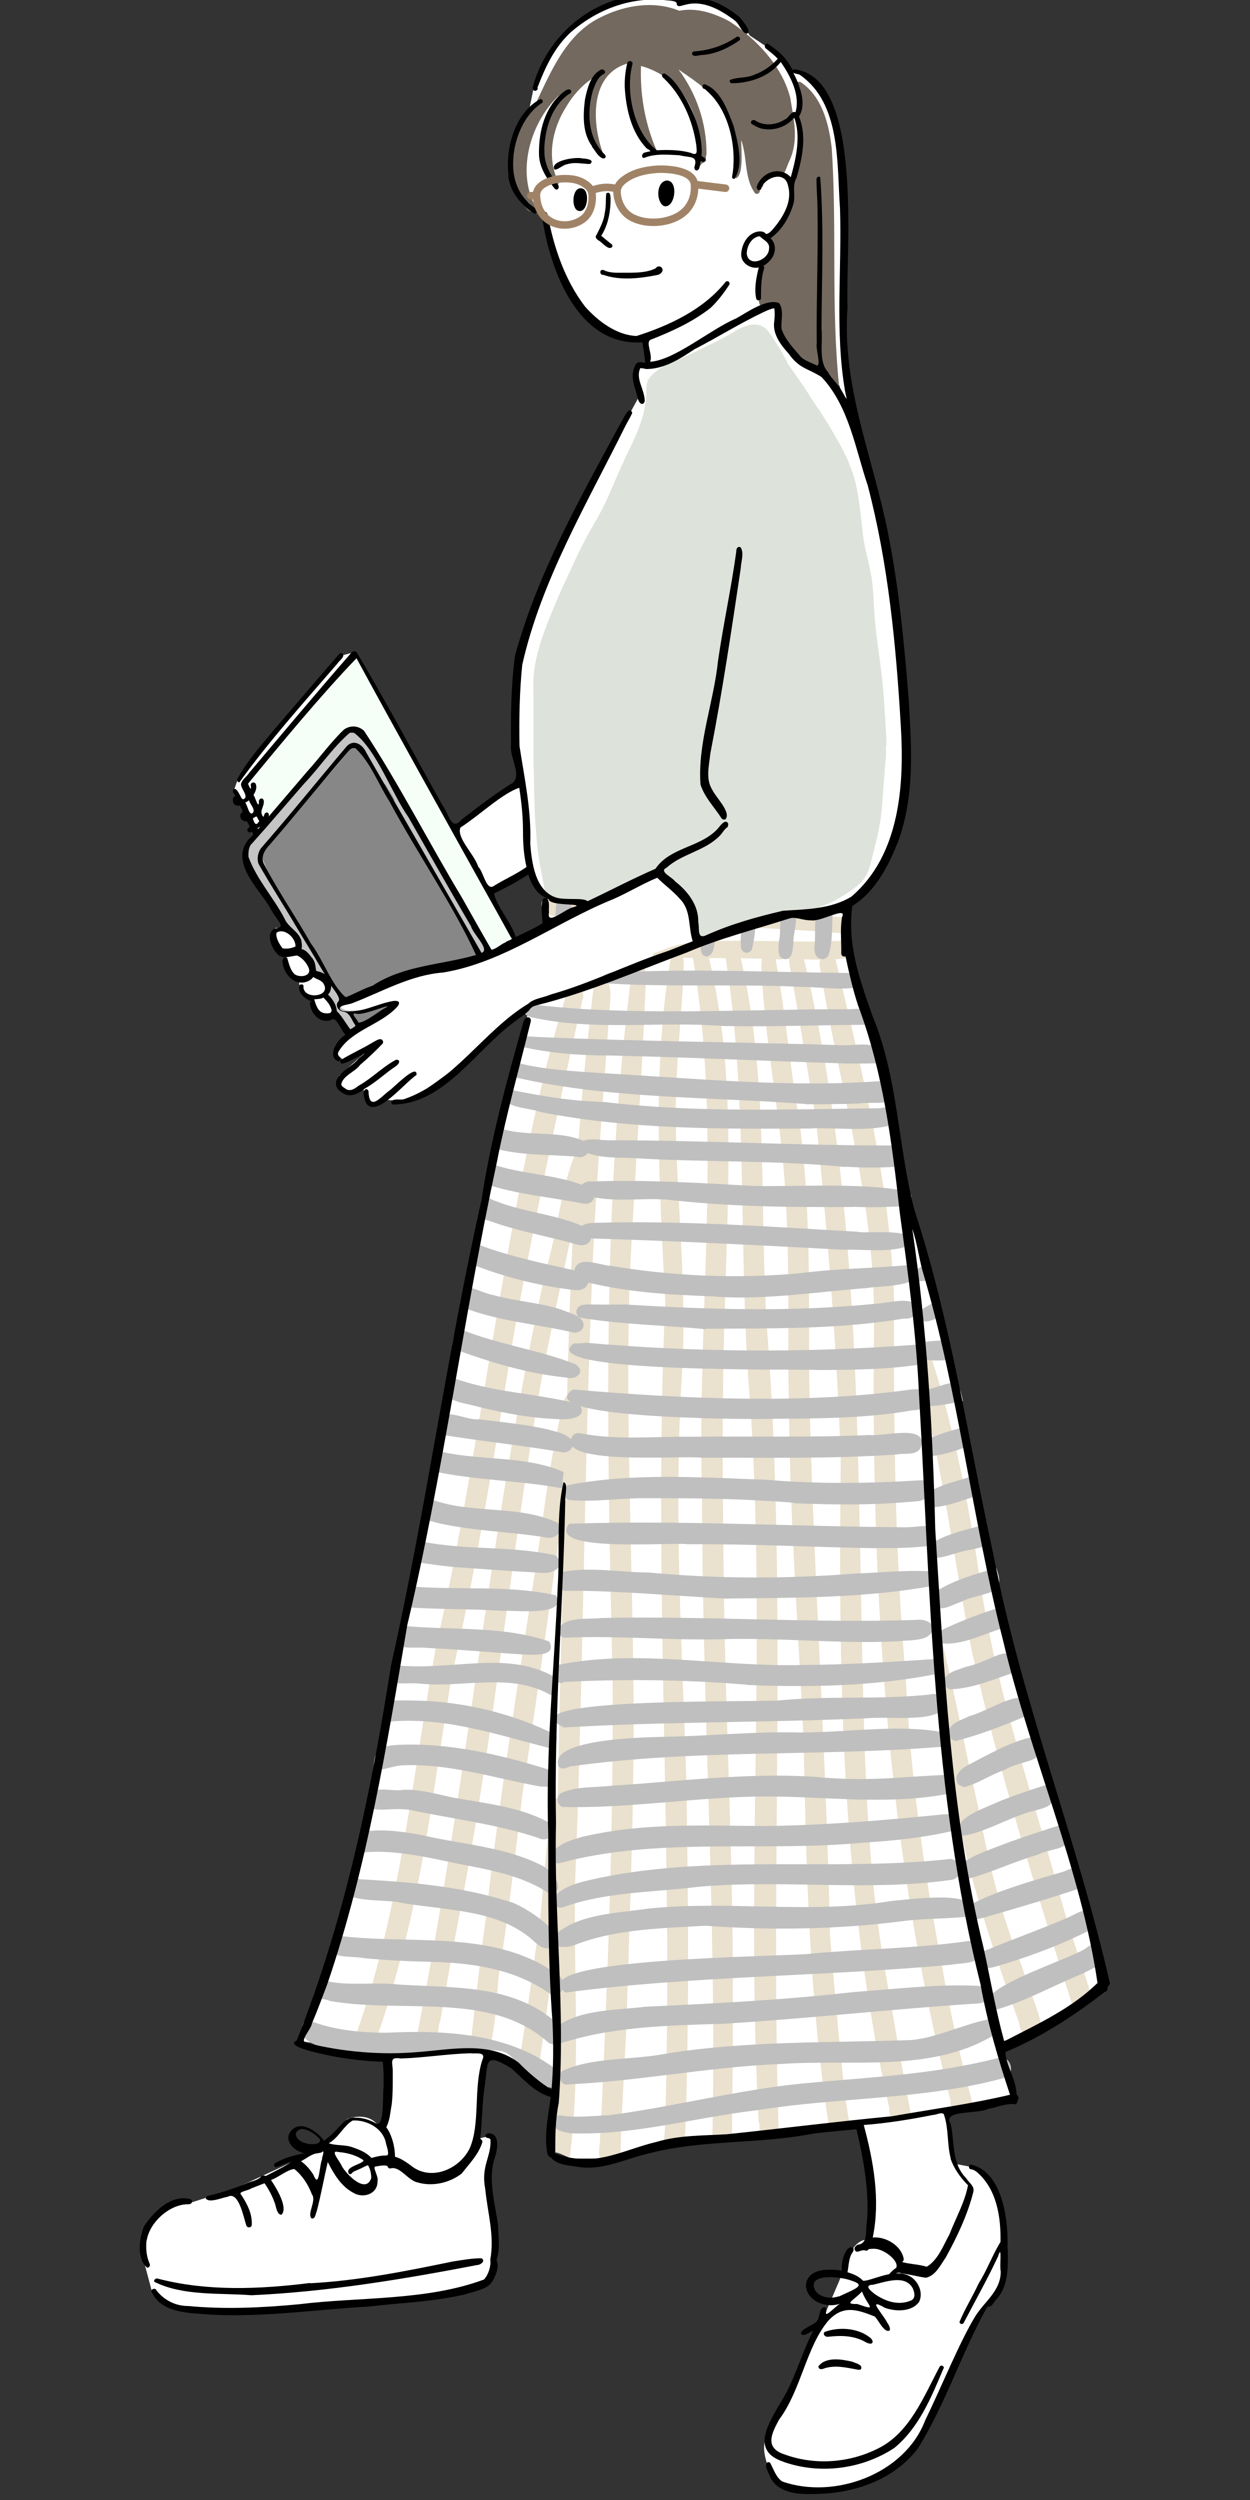<?xml version="1.0" encoding="UTF-8"?><svg xmlns="http://www.w3.org/2000/svg" viewBox="0 0 50 100"><rect x="0" y="0" width="50" height="100" fill="#333333" stroke="none"/><g style="isolation:isolate;"><g id="a"><g><path d="M44.19,79.26l-.57-2.51-.95-3.12-1.05-3.48-.9-3.1-.81-3.31-.84-3.77-.76-4.32-.98-4.03-1.07-3.93-.41-2.39-.79-3.75-1.14-3.75,.03-1.6s.36-.36,.6-.52c.24-.16,.74-1.09,1.14-1.77,.4-.69,.65-3.46,.65-3.46l-.31-3.96-.47-4.29-1.1-4.36s-.53-2.1-.62-2.84c-.09-.74-.05-2.76-.05-2.76v-4.08l-.28-2.2-.05-.64c-.05-.64-.48-1.58-.69-1.86-.21-.28-.43-.36-.69-.52-.26-.16-.48-.07-.48-.07-.28-.6-.83-.93-.83-.93l-.78-.52s-.19-.33-.55-.67c-.36-.34-1.03-.6-1.31-.67-.28-.07-.88,0-.88,0l-.64-.16-.79,.03s-.29-.14-2.03,.55c-1.74,.69-2.43,2.96-2.43,2.96l-.19,.91s-.72,.9-.78,2.12c-.05,1.22,.74,1.79,.74,1.79l.65,.29s.12,1.27,.64,2.46c.52,1.2,1.58,2.1,1.58,2.1l1.34,.41,.43,.03,.1,.86-.1,.12-.28-.03-.09,.21,.12,1.21-1.65,3s-1.4,2.91-2.12,4.5c-.72,1.58-1.14,3.32-1.14,4.13s.17,3.72,.17,3.72l-2.69,1.84-3.93-7.04-.64,.17-1.05,1.22-1.79,2.1-1.17,1.6-.16,.45,.88,1.67-.45,.6,.02,.48,.95,1.57,.62,1.21-.34-.05-.14,.26,.17,.48,.31,.29,.16,.69,.45,.33c-.12,.43,.43,.78,.43,.78,0,0,.18,.6,.59,.69,.41,.09,.4-.16,.4-.16l.47,.76s.34-.06-.09,.22c-.42,.29-.31,.72-.31,.72l.24,.21,1.31-.64-1.46,1.29s-.05,.28,.09,.45c.14,.17,.5,.14,.5,.14l.34-.26,.14,.59,.24,.29,.52-.26s.22,.05,.57,.03,.86-.28,.86-.28l1.86-1.34,2.53-2.29-.31,1.38-1,4.19-1.27,5.86-.88,5.56-1.02,5.05-1.15,5.77s-.9,5.17-.96,5.6c-.07,.43-2,6.48-2,6.48l-.57,1.65,3.46,.6-.12,2.57-.26,.21c-.45-.59-1.24-.26-1.24-.26l-1.17,1.24-3.29,1.53-1.84,.59s-.31-.1-1.15,.36c-.84,.47-.76,1.69-.76,1.69l.4,1.5,.79,.62,2.12,.21,6.39-.43,3.03-.4,.93-.34s.21-.17,.33-.45,.12-1.29-.05-2.41c-.17-1.12-.05-1.96-.05-1.96l.16-.88-.28-.16-.36,.09,.33-3.48c.02-.08,1.21,.26,1.57,.72,.36,.47,1.24,.79,1.24,.79l-.14,2.41,.76,.34h1.5l2.79-.79,5.55-.5,1.72-.16s.45,2.36,.48,3.17c.03,.81-.21,1.52-.21,1.52-.47,.03-.74,.6-.81,.9-.07,.29-1.77,4.13-1.77,4.13l-1.52,3.1c-.12,.69,.46,1.72,.79,1.88s1.74,.15,2.41-.07c.67-.22,1.64-.59,2.31-1.1,.67-.52,1.53-2.46,1.53-2.46l1.67-3.62,.31-.21,.55-.96-.14-2.7s-.16-.65-.47-1.15c-.31-.5-.67-.64-.67-.64l-.64-.12-.34-2.2,2.72-.6-.48-1.79s1.79-.98,2.62-1.55c.83-.57,1.41-1.14,1.41-1.14ZM20.66,37.62l-1.1-1.97,1.55-.83,.69,.97,.1,1.24-1.24,.59Z" style="fill:#fff;"/><path d="M39.05,88.56c.61-.77,.79,.57,.72,1.98-.04,.85-.44,2.5-1.23,2.92s-.9,6.51-6.83,6c-1.89-.16-.63-2.26,.62-4.26,.9-1.44,1.56-3.78,2.03-4.2,.43-.39,.76-.13,2.18,.48,.69,.3,1.53-1.7,2.5-2.93Z" style="fill:#fff;"/><path d="M18.96,86.62c.61-.76,.33,.06,.25,1.46-.04,.84,.52,2.49-.27,2.91s-10.08,1.3-11.75,.47-1.48-2.71,1.02-3.04,5.48-2.48,6.04-2.8c1.41-.8,.62,1.33,2.05,1.94,.69,.3,1.69,.29,2.66-.93Z" style="fill:#fff;"/><g><path d="M31.26,38.38c-1.69-.1-3.41,0-5.09-.13-.24-.11,.24-.19,.34-.25,.99-.43,2.08-.36,3.14-.37,1.45,0,2.9,.09,4.35-.02,.03,.22,.09,.45,.14,.65-.83,.22-1.95,.08-2.88,.1Z" style="fill:#eae1ce;"/><path d="M33.48,37.31c-1.15-.09-2.3-.15-3.44-.21-.12-.02-.25-.06-.31-.17,1.37-.6,2.86-.25,4.31-.24-.03,.55,.08,.73-.56,.62Z" style="fill:#eae1ce;"/><path d="M22.14,36.64c-.4-.07-.74-.61-.2-.75,.48,.08,.97,.25,1.48,.22,.36-.03,.57,.02,.13,.2-.63,.25-.9,.55-1.41,.33Z" style="fill:#eae1ce;"/><path d="M38.03,84.07c-2.59-10.14-3.19-20.68-3.07-31.11,.06-4.89-1.41-9.55-2.17-14.32-.09-.49,.55-.75,.66-.14,1.05,4.43,2.16,8.87,2.31,13.45-.01,5.1,.02,10.04,.47,15.15,.18,3.86,.72,7.7,1.44,11.49,.33,1.9,.76,3.79,1.26,5.66-.37-.03-.9,.39-.91-.17Z" style="fill:#eae1ce;"/><path d="M42.92,80.28c-1.5-4.73-2.94-9.37-4.05-14.25-.73-3.78-1.14-7.04-2.08-10.91h0c0-.05,0-.11,0-.17,0-.06,0-.13,0-.2h0v-.02h0v-.06h0v-.03h0v-.03h0v-.05h0c0-.08,0-.16,0-.23,0-.51-.07-1.02-.06-1.53,1.32,3.52,2.01,7.24,2.55,10.93,.67,4.19,2.07,8.2,3.17,12.28,.35,1.3,.84,2.6,1.22,3.87-.24,.07-.71,.8-.74,.39Z" style="fill:#eae1ce;"/><path d="M40.76,80.9c-1.38-3.83-2.67-7.78-2.96-11.85-.04-1.44-.3-2.91-.36-4.35,.67,2.53,1.12,5.11,1.7,7.65,.4,2.13,.9,4.25,1.72,6.26,.26,.83,.66,1.74,.83,2.52-.5,.27-.82,.47-.93-.23Z" style="fill:#eae1ce;"/><path d="M35.57,84.32c-1.93-8.55-2.04-17.31-1.94-26.02-.16-4.47-.54-9.1-1-13.6-.35-1.97-.65-3.94-1.01-5.9-.03-.2-.12-.42,.02-.59,.34-.29,.55,.16,.59,.46,2.42,10.4,2,21.06,2.37,31.61,.11,2.88,.31,5.78,.82,8.63,.34,1.92,.66,3.85,1.04,5.77-.48,.05-.9,.33-.89-.35Z" style="fill:#eae1ce;"/><path d="M33.16,85.06c-.8-5.08-.91-10.37-1.02-15.53-.21-4.33-.54-8.85-.58-13.08-.07-2.83,.04-5.63-.13-8.45-.14-3.09-.83-6.14-.97-9.23-.02-.31,.02-1.05,.49-.77,.45,2.21,.62,4.55,1,6.68,.55,3.86,.36,7.77,.44,11.65,.16,6.63,.68,14.28,.81,21.11,.16,1.92,.33,3.83,.53,5.75,.06,.62,.15,1.23,.27,1.84-.26-.02-.69,.11-.84,.03Z" style="fill:#eae1ce;"/><path d="M30.35,84.91c-.53-9.54,.3-19.09-.33-28.61-.52-5.97-.06-12.04-.99-17.96,.07-.38,.54-.32,.62,.07,1.13,4.97,.7,9.98,1.04,14.84,.81,10.66,.11,21.62,.46,32.07-.24,.02-.49,.02-.72,.1-.08-.11-.03-.36-.06-.52Z" style="fill:#eae1ce;"/><path d="M28.5,85.25c.17-8.46-.42-17.07-.42-25.68-.2-7.21,.84-14.28-.38-21.35-.07-.29,.38-.47,.53-.19,.07,.1,.1,.22,.14,.33,1.1,4.63,.73,9.42,.62,14.13-.13,3.77-.08,7.75-.03,11.35,.08,5.48,.39,10.99,.35,16.48,.02,1.75-.03,3.49-.03,5.24-.33-.05-.91,.2-.77-.31Z" style="fill:#eae1ce;"/><path d="M26.59,85.31c.38-11.05-.49-22.08,.02-33.25-.22-4.38-.51-8.76,.12-13.13,.08-.27,0-.76,.36-.8,.22,.01,.28,.26,.26,.44-.06,2.01-.34,4.11-.32,6.06,.02,3.41,.48,6.98,.24,10.45-.32,5.41,0,10.57,.18,15.97,.08,4.84,.13,9.7-.05,14.52-.25,.05-.6-.03-.78,.17-.12,.16-.02-.36-.04-.45Z" style="fill:#eae1ce;"/><path d="M24.02,85.38c.28-6.11,.53-12.23,.48-18.36-.21-9.29-.45-18.83,.77-28.12,.1-.36,.61-.34,.57,.13-.15,4.01-.45,8.02-.65,12.03-.17,5.32,.08,10.47,.14,15.82,.07,4.66-.13,9.33-.27,13.99-.07,1.81-.21,3.61-.24,5.42-.2,.02-.37,.07-.49,.07-.6,.21-.27-.59-.33-.98Z" style="fill:#eae1ce;"/><path d="M22.78,86.29c-.22-.07-.45-.22-.68-.19,.06-1.06,.09-2.12,.11-3.18-.04-5.85,.11-11.69,.24-17.53,.25-7.9,.2-15.81,1.04-23.68,.11-.79,.16-1.59,.28-2.38,.04-.11,.14-.19,.25-.2,.36,0,.4,.43,.4,.7-.25,3.62-.57,7.25-.72,10.88-.33,7.79-.36,15.59-.65,23.38-.2,3.99,.24,8.44-.26,12.19Z" style="fill:#eae1ce;"/><path d="M16.54,82.09c2.15-10.37,2.99-20.96,5.3-31.3,.45-1.47,.62-3.45,1.23-4.77,.25-.11,.42,.16,.35,.39-.51,2.97-1.23,5.91-1.78,8.88-1.22,6.98-1.87,14.05-3.21,21.01-.29,1.51-.56,3.03-.82,4.54-.18,.39,.03,1.34-.46,1.32-.09-.07-.62,.13-.61-.06Z" style="fill:#eae1ce;"/><path d="M19.42,82.15c-.21,0-.45-.08-.65-.02,.22-1.67,.39-3.43,.64-5.23,.58-5.19,1.44-10.33,2.21-15.49,.24-1.77,.48-3.54,.92-5.28,.01-.22,.2-.48,.44-.33,.27,.25,.03,.69,.03,1.01-.69,5.01-1.37,10.01-2.12,15.01-.21,1.82-.5,4.28-.8,6.31-.25,.92-.2,3.6-.66,4.01Z" style="fill:#eae1ce;"/><path d="M21.02,82.91c-.46-.14-.2-.53-.18-.91,.21-1.31,.41-2.63,.58-3.95,.35-1.97,.33-4.18,.74-6.05,.09-.08,.24-.09,.33,0,.3,2.59-.32,5.33-.55,7.94-.16,1.14-.31,2.28-.49,3.42-.12-.17-.26-.33-.43-.45Z" style="fill:#eae1ce;"/><path d="M13.95,82.23h-.02c2.05-5.28,2.51-10.95,3.53-16.48,1.71-7.2,2.93-18.79,5.19-25.95,.19-.44,.84-.35,.64,.21-.96,4.3-1.98,9.1-2.78,13.61-.72,4.48-1.42,8.95-2.43,13.37-.68,4.02-1.1,8.09-2.24,12.02-.21,.84-.48,1.66-.76,2.47-.15,.71-.37,.95-1.13,.74Z" style="fill:#eae1ce;"/></g><g style="mix-blend-mode:multiply;"><g><path d="M22.2,36.85c.05-.26,0-.86,.14-.94,.13,.05,.27,.05,.41,.07,.22,.04,.03,.47,.06,.66-.17,0-.65,.49-.61,.21Z" style="fill:#bfbfbf;"/><path d="M28.26,38.26c-.34-.05-.2-.52-.21-.76,.17-.1,.34-.18,.57-.26-.06,.3,.04,.96-.36,1.02Z" style="fill:#bfbfbf;"/><path d="M29.86,38.11c-.11,0-.21-.1-.22-.21-.04-.55-.02-1.04,.6-1.18-.02,.4-.06,.81-.15,1.2-.02,.11-.12,.19-.24,.19Z" style="fill:#bfbfbf;"/><path d="M31.4,38.37c-.36-.05-.24-.5-.24-.75,.11-.32-.09-1.08,.34-1.05,.02,0,.1-.01,.15-.02,.39-.08,.05,.84,.09,1.15-.04,.24-.01,.66-.34,.67Z" style="fill:#bfbfbf;"/><path d="M32.87,38.36c-.26-.01-.31-.31-.29-.52,.1-.83-.22-1.48,.74-1.59-.06,.65,.02,1.33-.18,1.96-.05,.1-.16,.16-.27,.16Z" style="fill:#bfbfbf;"/><path d="M32.17,39.48c-2.89-.14-5.55,.03-8.3-.17-.54-.05,0-.12,.23-.26,.53-.36,1.24-.15,1.8-.2,2.69-.08,5.41,.05,8.12,.07,1.37,.91-1.14,.55-1.85,.56Z" style="fill:#bfbfbf;"/><path d="M28.92,41.04c-2.54-.2-5.12,.21-7.62-.34-.14-.03-.32-.09-.35-.25-.04-.23,.19-.33,.38-.27,3.78,.48,8.71,.18,12.5,.19,.01,0,.02,0,.03,0h0c.69,0,.92-.19,1.06,.62-1.91,0-3.98,.09-6,.05Z" style="fill:#bfbfbf;"/><path d="M33.81,42.54c-3.14-.1-6.28-.25-9.43-.32-1.21,0-2.42-.09-3.6-.37,.05-.13,.08-.29,.16-.4,3.93,.2,8.42,.23,12.54,.35,.78,.09,1.82-.36,1.85,.72-.51,.03-1.02,.02-1.53,.02Z" style="fill:#bfbfbf;"/><path d="M32.22,44.16c-3.92-.3-7.97-.19-11.8-1.11,.07-.17,.06-.57,.26-.54,1.08,.28,2.18,.33,3.29,.41,3.86,.21,7.72,.62,11.58,.3,.5,1.17-.38,.81-1.21,.92-.7,.03-1.41,.03-2.11,.03Z" style="fill:#bfbfbf;"/><path d="M32.5,45.14c-3.64,.02-7.29,.05-10.88-.66-.54-.21-1.79-.13-1.29-.91,1.27,.27,2.55,.48,3.85,.51,3.64,.44,7.33,.29,11,.25,.64-.13,.59,.04,.65,.62-.92,.33-2.26,.16-3.32,.18Z" style="fill:#bfbfbf;"/><path d="M33.82,46.68c-2.74-.27-5.49-.19-8.23-.34-.75-.07-1.62,.05-2.3-.32-.3-.62,.67-.41,1.01-.41,3.92,0,7.67,.22,11.64,.21,.04,.28,.09,.56,.15,.83-.75,.07-1.51,.06-2.27,.02Z" style="fill:#bfbfbf;"/><path d="M34.13,48.28c-2.53,.01-4.87,0-7.5-.3-1.1-.07-2.3,.15-3.34-.21-.25-.26,.07-.56,.36-.51,2.19-.08,4.36,.06,6.55,.18,1.93,.03,4.25-.14,6.12,.21,.26,.17,.14,.6-.17,.6-.67,.03-1.34,.06-2.01,.02Z" style="fill:#bfbfbf;"/><path d="M33.74,49.99c-3.33-.18-6.67-.35-10.01-.45-.21-.03-.54,.04-.57-.25,0-.39,.5-.37,.78-.38,3.45-.09,6.91,.16,10.35,.36,.4,.1,2.62-.22,2,.57-.66,.28-1.8,.12-2.56,.15Z" style="fill:#bfbfbf;"/><path d="M28.66,51.86c-1.96-.07-3.62-.16-5.51-.65-.27-.18-.22-.61,.09-.71,.38-.09,.78,.1,1.17,.13,2.5,.42,5.07,.53,7.59,.3,1.41-.19,2.83-.19,4.25-.32,.14,0,.3,.02,.39,.15,.33,.75-1.49,.66-1.94,.76-2.01,.15-4.02,.48-6.05,.35Z" style="fill:#bfbfbf;"/><path d="M28.23,53.17c-1.67-.17-3.4-.18-5.05-.47-.1-.06-.15-.19-.11-.31,.08-.21,.31-.21,.5-.21,.48,0,.96,.01,1.43,0,3.34,.2,6.68,.31,10.02-.03,.5-.02,1.05-.22,1.52-.05,.35,.29,.03,.7-.37,.64-2.63,.44-5.28,.39-7.94,.41Z" style="fill:#bfbfbf;"/><path d="M32.72,54.8c-.67-.05-11.5,.15-9.76-1.07h0c.15,.02,.33,0,.48-.02h0c4.43,.39,8.8,.41,13.17,.08,.2-.01,.38,.12,.43,.32,.04,.21-.1,.44-.31,.48-1.14,.18-2.69,.21-4.02,.21Z" style="fill:#bfbfbf;"/><path d="M30.26,56.76c-.6,0-9.1-.02-7.34-1.18,4.44,.38,9.22,.59,13.38,.02,.3-.04,.75-.11,.83,.28,.07,.37-.31,.54-.62,.53-2.11,.37-4.12,.32-6.25,.35Z" style="fill:#bfbfbf;"/><path d="M23.11,46.27c-1.14-.1-2.3-.03-3.41-.36,.09-.24,.08-.71,.24-.8,1.14,.41,2.5,.04,3.55,.6,.24,.28-.06,.64-.39,.57Z" style="fill:#bfbfbf;"/><path d="M23.31,48.14c-1.3-.26-2.63-.36-3.89-.78,.1-.25-.02-.82,.25-.8,1.2,.42,2.52,.4,3.7,.87,.16,.07,.35,.17,.39,.36,.05,.26-.23,.42-.45,.34Z" style="fill:#bfbfbf;"/><path d="M23.04,49.77c-1.15-.33-2.33-.52-3.45-.93-.62-.15-.34-.35-.26-.82-.02-.31,.35,0,.52,.03,1.16,.46,2.45,.52,3.57,1.05,.16,.1,.28,.28,.21,.47-.08,.26-.38,.27-.59,.2Z" style="fill:#bfbfbf;"/><path d="M23.04,51.61c-1.44-.16-2.95-.54-4.26-1.08,.03-.16,.13-.52,.16-.64,.01-.16,.06-.19,.21-.1,1.29,.49,2.64,.76,3.99,1.06,.15,.04,.28,.1,.36,.24,.15,.3-.17,.56-.46,.51Z" style="fill:#bfbfbf;"/><path d="M22.84,53.28c-1.45-.33-2.95-.44-4.34-.99,.01-1.26,.41-.64,1.3-.47,.87,.24,1.78,.28,2.64,.56,.3,.13,.69,.19,.87,.48,.14,.3-.19,.52-.46,.42Z" style="fill:#bfbfbf;"/><path d="M22.63,55.1c-1.56-.16-3.06-.62-4.52-1.16-.07-.18,.08-.49,.1-.75,.05,0,.1-.02,.12-.06,1.51,.64,3.15,.84,4.67,1.43,.46,.29,.07,.66-.37,.54Z" style="fill:#bfbfbf;"/><path d="M22.22,56.76c-1.03-.04-2.06-.24-3.06-.48-.83-.24-1.63-.17-1.25-1.25,1.68,.69,3.55,.68,5.26,1.14,.42,.6-.57,.63-.95,.59Z" style="fill:#bfbfbf;"/><path d="M22.51,58.09c-1.75-.29-3.21-.44-4.86-.7-.05-.01-.11,0-.16-.03,.06-.03,.07-.16,.07-.15,.01-.14,.1-.29,.11-.44,0,.01,0,0,0,0,.05-.48,1.04,.06,1.47,0,.87,.11,1.88,.2,2.78,.41,.32,.09,.71,.15,.94,.42,.16,.25-.08,.53-.35,.49Z" style="fill:#bfbfbf;"/><path d="M19.15,56.77s0,0,0,0c0,0,0,0,0,0Z" style="fill:#bfbfbf;"/><path d="M17.68,56.76h0Z" style="fill:#bfbfbf;"/><path d="M17.68,56.76h0Z" style="fill:#bfbfbf;"/><path d="M22.42,59.52c-1.67-.3-3.39-.31-5.04-.66-.04-.22-.04-1.05,.37-.77,1.57,.34,3.33,.14,4.79,.79,0,.18-.07,.37-.02,.54,.04,.1,0,.11-.1,.1Z" style="fill:#bfbfbf;"/><path d="M21.81,61.49c-1.41-.22-2.86-.25-4.26-.56-.27-.09-.61-.07-.41-.41,.02-.07-.03-.14-.1-.16,.02-.14,.07-.29,.1-.43,1.64,.67,3.6,.23,5.18,.99,.28,.37-.15,.68-.52,.57Z" style="fill:#bfbfbf;"/><path d="M21.63,62.91c-1.16-.06-2.33-.15-3.49-.23-.53-.05-1.05-.13-1.57-.21,.12-.22,.06-.82,.35-.8,1.75,.35,3.58,.15,5.31,.55,.45,.43-.12,.76-.59,.69Z" style="fill:#bfbfbf;"/><path d="M20.2,64.44c-1.32-.09-2.65-.06-3.98-.15,.05-.29,.06-.64,.12-.84,1.94,.17,4-.06,5.89,.36,.53,.84-1.58,.61-2.03,.62Z" style="fill:#bfbfbf;"/><path d="M20.94,66.18c-1.27-.08-2.53-.2-3.8-.26-.88-.09-1.5,.26-1.06-.89,1.94,.19,4.05-.01,5.89,.63,.33,.62-.66,.53-1.03,.52Z" style="fill:#bfbfbf;"/><path d="M21.95,67.76c-1.57-.85-3.41-.25-5.11-.41-.71-.1-1.48,.27-1.11-.75,2.42,.28,4.62-.68,6.64,.59,.12,.07,.27,.18,.03,.12-.05-.04-.09,0-.09,.05-.09,.34,.15,.68-.36,.4Z" style="fill:#bfbfbf;"/><path d="M36.76,51.25c-.24-.04-.27-.38-.07-.49,.28-.17,.48-.25,.48,.15,.15,.3-.17,.34-.42,.34Z" style="fill:#bfbfbf;"/><path d="M36.79,52.66c-.06-.22,.17-.35,.34-.43,.41-.29,.38,.12,.51,.44-.27,.07-.71,.39-.84,0Z" style="fill:#bfbfbf;"/><path d="M37.21,54.41c-.28,.02-.68-.16-.53-.5,.21-.35,.73-.23,1.08-.31,.32-.07,.16,.57,.28,.79-.28,.03-.56,.04-.84,.02Z" style="fill:#bfbfbf;"/><path d="M36.91,56.24c-.45-.24-.05-.62,.3-.69,.83-.2,1.11-.56,1.31,.49-.52,.1-1.07,.24-1.61,.19Z" style="fill:#bfbfbf;"/><path d="M37.06,58.26c-.12-.13,.07-.47-.03-.64,.42-.22,.88-.36,1.33-.48,.39-.16,.27,.46,.4,.7-.54,.2-1.13,.39-1.7,.42Z" style="fill:#bfbfbf;"/><path d="M37.15,60.29c-.03-.07,.02-.19-.01-.28-.04-.07,.02-.12,.05-.19,0-.13-.11-.03-.17,.09-.02,.02-.04,.04-.06,.05h0c.18-.52,1.42-.71,1.96-.93,.2,.02,.11,.58,.21,.79-.64,.18-1.31,.49-1.98,.47Z" style="fill:#bfbfbf;"/><path d="M37.24,62.31c-.07-.04,.03-.19-.05-.24,0-.02,0-.05,.01-.07,.02,0,.04-.02,.04-.04,0-.02-.02-.02-.01-.04,0-.07-.08-.06-.13-.06,.63-.5,1.52-.65,2.3-.88,.29,.87,.15,.86-.69,1.03-.49,.08-.97,.35-1.47,.3Z" style="fill:#bfbfbf;"/><path d="M37.32,64.13c-.07-.14-.04-.3,.05-.42,.72-.5,1.64-.74,2.48-.99,.5,1.18-.64,.94-1.42,1.36-.35,.1-.86,.48-1.11,.05Z" style="fill:#bfbfbf;"/><path d="M37.63,65.73c-.32-.18-.04-.52,.21-.61,.72-.33,1.46-.61,2.21-.84,.04,.27,.09,.54,.15,.82-.83,.23-1.7,.74-2.58,.63Z" style="fill:#bfbfbf;"/><path d="M38.03,67.58c-.24-.04-.35-.35-.18-.53,.19-.21,.5-.26,.76-.37,1.23-.26,1.89-1.17,2.12,.17-.88,.27-1.77,.69-2.69,.72Z" style="fill:#bfbfbf;"/><path d="M38.26,69.64c-.16,0-.31-.13-.32-.3,0-.42,.52-.53,.82-.69,1.01-.28,2.54-1.47,2.43-.07-.95,.4-1.94,.8-2.93,1.05Z" style="fill:#bfbfbf;"/><path d="M38.59,71.48c-.11-.02-.27-.07-.3-.18,0-.03-.02-.06-.03-.1h0s0,0,0,0h0c-.02-.05,0-.12,.02-.17,.05-.15,.19-.28,.34-.37,.85-.45,2.04-1.13,2.86-1.2,.41,1.17-.42,.83-1.31,1.34-.54,.19-1.05,.54-1.58,.68Z" style="fill:#bfbfbf;"/><path d="M38.32,73.43c-.2-.09-.22-.38-.05-.52,.05,.12,0,.28,.08,.39,.09,.02,.05-.1,.04-.15h0s0-.06,0-.06v-.02h0c.02-.09,.06-.19,.11-.25,.41-.36,1.05-.57,1.58-.81,.6-.23,1.21-.44,1.82-.63,.38,.74,.23,.86-.54,1.05-.9,.2-2.27,1.05-3.05,1Z" style="fill:#bfbfbf;"/><path d="M38.38,75.01c-.1-.15-.06-.36,.08-.47,.59-.4,1.29-.61,1.95-.87,.68-.24,1.37-.47,2.07-.69,.6,1.11-.19,.84-1.01,1.22-.94,.28-1.84,.71-2.78,.96-.12,0-.24-.05-.31-.15Z" style="fill:#bfbfbf;"/><path d="M38.84,76.71c-.28-.15-.14-.49,.11-.59,1.15-.57,2.41-.9,3.64-1.27,.63-.33,.64,.09,.73,.64-1.33,.45-2.67,.84-4.02,1.23-.15,.04-.32,.07-.46,0Z" style="fill:#bfbfbf;"/><path d="M39.25,78.66c-.32-.23-.02-.61,.27-.68,1.01-.42,2.1-.81,3.07-1.22,.79-.35,.96-.65,1.09,.4-1.24,.64-2.57,1.13-3.91,1.52-.17,.04-.36,.08-.52-.02Z" style="fill:#bfbfbf;"/><path d="M39.87,80.38c-1.67-.61,3.04-2.03,3.58-2.46,.52-.42,.42,.28,.57,.66-.25,.13-.5,.26-.75,.38-1.14,.46-2.23,1.08-3.4,1.42Z" style="fill:#bfbfbf;"/><path d="M22.08,69.95c-2.21-.56-4.41-1.34-6.73-1.06,.08-.28,.05-.58,.12-.85,.3-.02,.59-.03,.89-.02,1.9,0,3.81,.42,5.53,1.21,.39,.18,.42,.1,.35,.56-.03,.19,.07,.24-.18,.18Z" style="fill:#bfbfbf;"/><path d="M21.61,71.46c-1.85-.33-3.72-.96-5.62-.84-.36,.06-.7,.18-1.06,.22,.04-.73,.11-.98,.9-1.04,2.15-.12,4.35,.42,6.39,1.07-.02,.03-.08,.03-.04,.08-.02,.02-.02,.04-.02,.07,.03,.13-.03,.27,0,.4-.18,.07-.38,.05-.56,.04Z" style="fill:#bfbfbf;"/><path d="M21.57,73.53c-1.66-.56-3.4-.76-5.1-1.12-.94-.18-1.97,.29-1.67-.53,.01-.51,.94-.19,1.33-.29,.67-.02,1.32,.17,1.97,.31,1.3,.24,2.7,.36,3.87,1.01,.37,.35,.05,.79-.41,.63Z" style="fill:#bfbfbf;"/><path d="M22,75.76c-1.09-.74-2.39-.96-3.67-1.21-1.3-.27-2.77-.62-4.03-.42,.11-.29,.18-.58,.28-.87,.79-.11,1.59,.01,2.36,.16,1.61,.37,3.35,.46,4.83,1.25,.27,.2,.57,.49,.55,.85-.02,.15-.18,.26-.33,.23Z" style="fill:#bfbfbf;"/><path d="M21.92,77.94c-.22,0-.41-.14-.56-.29-1.42-1.3-3.54-1.22-5.32-1.54-.43-.14-2.33,0-2.11-.51,.12-.27,.09-.57,.46-.43,2,.11,4.04,.28,5.96,.89,.51,.09,2.75,1.51,1.57,1.87Z" style="fill:#bfbfbf;"/><path d="M22.06,79.79c-1.38-.98-2.91-1.24-4.58-1.31-.96-.02-1.93-.06-2.88-.15-.75-.14-1.72,.13-1.21-.92,2.91,.41,6.25-.27,8.79,1.49,.48,.21,.51,.93-.11,.89Z" style="fill:#bfbfbf;"/><path d="M21.92,81.69c-2.29-2.05-5.8-1.14-8.72-1.65-.18-.09-.72-.11-.63-.29,.09-.18,.18-.37,.26-.56,.88,.25,1.8,.12,2.71,.16,2.24,.2,4.74-.08,6.59,1.45,.11,.09,.24,.17,.33,.28,.31,.35-.15,.88-.54,.62Z" style="fill:#bfbfbf;"/><path d="M21.85,83.47c-.16-.05-.72-.38-.88-.57-.23-.21-.35-.52-.6-.7-.3-.28-.91-.14-1.35-.25-.24-.02-.47,.08-.68,.18-.5,.05-1.05-.04-1.57,0-.94-.03-5.63,.26-4.54-1.38,.97,.46,2.27,.56,3.23,.56,2.1-.1,4.59-.03,6.49,1.26,.43,.21,.6,1.06-.09,.91Z" style="fill:#bfbfbf;"/><path d="M28.06,58.31c-.71-.11-6.01,.35-5.14-.9,.08-.07,.19-.1,.29-.08,1.46,.29,2.97,.12,4.45,.14,2.38-.03,4.76,.04,7.13-.07,.56,.07,2.39-.47,2.03,.52-.18,.32-.64,.19-.95,.26-2.6,.18-5.22,.12-7.82,.13Z" style="fill:#bfbfbf;"/><path d="M31.76,60.11c-1.94-.16-3.98-.19-5.87-.18h-.05c-.99-.02-2.06,.17-3.07,.07-.08-.02-.15-.09-.19-.17-.05-.05-.03-.29-.01-.16,0,.02,.02,.04,.04,.04,.1-.04-.02-.26,.09-.3,2.57-.51,5.32-.31,7.95-.22,2.06,.18,4.14,.15,6.2,.02,.18,0,.39,.08,.45,.25,.05,.13,0,.27-.1,.37-.03,.03-.02,.03-.01,0,0-.07-.04-.07-.09-.04-.03,.04-.05,.09-.08,.13-.05,.06-.15,.1-.24,.12-1.76,.17-3.28,.16-5.01,.09Z" style="fill:#bfbfbf;"/><path d="M35.07,61.93c-2.52-.04-5.04-.18-7.56-.16-.66-.1-5.69,.36-4.74-.82,4.39-.15,8.91,.11,13.34,.14,.7,.03,1.38-.29,1.23,.4,0,.04,.01,.11,.06,.08,.01,.03,.05,.07,.08,.03-.07,.17-.25,.24-.42,.25-.66,.07-1.33,.08-2,.07Z" style="fill:#bfbfbf;"/><path d="M29.16,63.95c-2.13-.11-4.51-.33-6.45-.32-.48,.07-.18-.46-.26-.74,1.14-.24,2.34,.01,3.5,.01,2.76,.26,5.52,.26,8.28,.04,.97-.03,1.94-.14,2.91-.09,.28,.04,.39,.43,.14,.59-2.64,.48-5.42,.47-8.12,.5Z" style="fill:#bfbfbf;"/><path d="M29.9,67.39c-2.51-.21-5.07-.24-7.56-.1-.1-.02-.3-.33-.15-.16,.06,.03,.08-.08,.08-.12,.04-.13,.04-.27,.04-.41h0c3.15-.66,6.57,.09,9.75,0,1.79-.01,3.57-.12,5.36-.24,.17-.02,.37,.08,.3,.27,.05,.2-.09,.27-.26,.33-2.48,.49-5.04,.54-7.55,.44Z" style="fill:#bfbfbf;"/><path d="M22.54,69.09c-2.53-1.24,8.25-.98,8.68-1.08,2.16-.19,3.9-.01,5.98-.23,.32-.11,.72,.2,.55,.54-.37,.58-2.14,.33-3.07,.41-4.05,.18-8.1,.13-12.14,.37Z" style="fill:#bfbfbf;"/><path d="M22.34,70.65c-.41-1.12,3.55-1.16,4.29-1.18,1.79-.03,3.58-.22,5.38-.17,1.95,0,3.97-.35,5.75,0,.28,.18,.12,.61-.21,.58-4.97,.39-9.73,.08-14.68,.77-.11-.02-.35,.21-.54,0Z" style="fill:#bfbfbf;"/><path d="M22.52,72.29c-.23-.07-.3-.4-.11-.55,.61-.3,1.37-.23,2.05-.31,2.69-.17,5.38-.53,8.09-.36,2.34,.23,3.73-.04,5.51-.08,.02,.24,.06,.47,.09,.7-.12,.08-.44,.09-.55,.12-2.4,.39-4.83,.02-7.25,.05-2.61,.04-5.22,.48-7.83,.42Z" style="fill:#bfbfbf;"/><path d="M22.36,74.53c-.21,.02-.43-.18-.3-.39,.28-.4,.8-.54,1.24-.67,2.47-.57,4.76-.44,7.21-.43,.05,0,.11,0,.15,0,2.38-.03,4.75-.23,7.12-.47,.14,0,.28-.01,.41,0,.01,.13,.04,.24,.08,.36,.03,.16,.08,.3-.13,.3-1.16,.27-2.35,.4-3.54,.47-4.09,.4-8.24-.25-12.24,.83Z" style="fill:#bfbfbf;"/><path d="M22.17,76.16c-.06-.12-.03-.25,.05-.35,.45-.44,1.13-.55,1.73-.69,4.63-.96,9.41-.26,13.96-.75,.53-.11,.71,.7,.17,.82-3.31,.48-6.72-.02-10.12,.28-1.81,.23-3.7,.19-5.44,.82-.13,.04-.28,0-.35-.13Z" style="fill:#bfbfbf;"/><path d="M22.48,77.88c-.1,0-.2-.03-.26-.12-.12-.17,.02-.35,.13-.49,.98-.73,2.34-.74,3.52-.92,3.26-.35,6.53,.23,9.78-.31,.57-.04,3.98-.54,3,.63-.82,.09-1.66,.06-2.49,.17-2.65,.34-5.29,.38-7.95,.19-1.68,.1-3.43,.12-5.04,.7-.22,.09-.45,.18-.7,.14Z" style="fill:#bfbfbf;"/><path d="M22.62,79.7c-1.92-1.43,9.08-1.42,9.88-1.56,2.1-.19,4.22-.2,6.31-.51,.21-.01,.39,.12,.44,.33,.07,.64-.78,.54-1.2,.63-5.13,.47-10.32,.44-15.42,1.11Z" style="fill:#bfbfbf;"/><path d="M22.22,81.81c-.22-.04-.35-.29-.25-.49,.95-.97,2.56-.89,3.83-1.05,2.79-.13,5.58-.27,8.36-.59,1.62-.11,3.24-.32,4.86-.25,.29-.02,.65,.23,.46,.54-.11,.18-.37,.17-.55,.18-3.34,.22-6.66,.6-10,.8-2.27,.07-4.56,.11-6.71,.85Z" style="fill:#bfbfbf;"/><path d="M22.61,83.38c-.22-.06-.3-.37-.14-.53,1.18-.57,2.78-.44,4.09-.69,3.28-.54,6.61-.44,9.92-.56,1.04-.11,1.98-.6,2.99-.81,.23-.08,.48,.07,.49,.28,.02,.18-.12,.33-.28,.38-2.5,1.46-5.62,.91-8.44,1.11-2.88,.11-5.74,.7-8.61,.82Z" style="fill:#bfbfbf;"/><path d="M37.31,65.04c.03,.66-.91,.54-1.36,.61-2.38,.12-4.75-.16-7.14-.08-2.09,.05-4.18-.16-6.26-.06-.11-.04-.2-.14-.2-.26,.06-.63,1.3-.46,1.69-.53,4.17-.09,8.43,.21,12.53,.08,.26-.04,.61,0,.74,.25Z" style="fill:#bfbfbf;"/><path d="M22.82,85.33c-.23-.04-.5-.08-.65-.27-.11-.17,0-.43,.2-.45,.65,.12,1.33,.02,1.99,0,2.59-.34,5.13-1.01,7.73-1.27,2.73-.26,5.2-.34,7.87-1.03,.49-.1,.69,.67,.2,.81-3.23,.88-6.6,.76-9.89,1.29-2.49,.29-4.93,1.02-7.45,.92Z" style="fill:#bfbfbf;"/></g></g><path d="M35.44,29.81c0,.13,0,.25,0,.38,0,.12-.02,.24-.03,.36-.02,.26-.04,.51-.06,.77-.02,.24-.03,.48-.05,.72-.02,.25-.04,.5-.08,.75-.04,.24-.08,.49-.14,.73-.06,.25-.12,.49-.18,.73-.03,.11-.06,.23-.09,.34-.03,.11-.06,.22-.11,.32-.09,.22-.25,.39-.43,.54-.2,.16-.41,.3-.63,.43-.11,.07-.22,.13-.34,.19-.11,.05-.23,.1-.35,.15-.22,.09-.45,.17-.68,.23-.22,.06-.44,.1-.66,.14-.23,.04-.47,.08-.71,.13-.25,.04-.49,.1-.73,.17-.22,.06-.44,.13-.65,.2-.21,.07-.43,.13-.65,.19-.11,.03-.21,.06-.32,.09-.09,.02-.17,.05-.26,.07-.07,.02-.14,.03-.21,.04-.02,0-.04,0-.06,0h-.02s-.04,0-.06-.01c-.03,0-.06-.03-.09-.05-.04-.03-.06-.08-.08-.12h0c-.06-.15-.08-.31-.11-.46-.02-.15-.05-.3-.09-.45-.02-.09-.05-.17-.09-.25-.03-.06-.06-.12-.09-.18-.07-.11-.14-.21-.22-.32-.07-.09-.15-.19-.23-.27-.06-.06-.12-.11-.18-.16h-.01c-.06-.05-.12-.09-.18-.15-.05-.04-.09-.09-.1-.15-.02-.09,.02-.18,.06-.25h0c-.1,.05-.21,.09-.32,.15-.11,.06-.23,.12-.34,.19-.1,.06-.21,.11-.31,.17-.12,.06-.24,.13-.35,.19-.23,.12-.46,.26-.7,.39-.11,.06-.23,.12-.35,.16-.12,.04-.24,.07-.36,.09-.25,.04-.5,.08-.75,.08h0c-.21,0-.41-.02-.61-.05-.1-.02-.21-.03-.3-.07-.08-.03-.15-.07-.2-.14-.01-.02-.02-.03-.03-.05-.03,0-.06-.01-.08-.03-.02-.03-.03-.07-.04-.1-.01-.06-.02-.12-.03-.18-.02-.13-.05-.25-.07-.37-.05-.24-.09-.48-.13-.72-.04-.25-.07-.5-.09-.75-.02-.25-.04-.5-.06-.75-.03-.52-.04-1.03-.05-1.55,0-.25-.01-.49-.02-.74v-.19s0-.05,0-.08h0v-.1c0-.1,0-.21,0-.31,0-.19,0-.39,0-.58,0-.39,0-.78,0-1.16v-.07c0-.25-.01-.49-.01-.74,0-.23,.02-.46,.06-.69,.04-.23,.09-.46,.15-.68,.07-.24,.14-.48,.23-.71,.17-.48,.37-.95,.57-1.42,.2-.46,.42-.9,.62-1.35,.13-.29,.27-.57,.42-.86,.13-.26,.28-.51,.43-.77,.13-.22,.25-.45,.36-.67,.1-.2,.19-.41,.28-.62,.1-.22,.19-.45,.29-.67,.1-.22,.2-.44,.3-.66,.15-.31,.3-.61,.43-.92,.09-.23,.18-.47,.25-.72h0c.05-.19,.08-.37,.11-.55h0c.01-.12,.02-.24,.02-.36,0-.11,0-.21,.02-.32,0-.05,.02-.1,.04-.15,.03-.07,.07-.12,.12-.18,.07-.08,.15-.15,.23-.21,.16-.13,.34-.23,.53-.31,.22-.1,.44-.2,.65-.29,.14-.06,.29-.13,.43-.2,.14-.07,.28-.14,.43-.21,.28-.14,.56-.27,.83-.42,.14-.08,.27-.17,.41-.24,.13-.07,.26-.12,.4-.16,.15-.04,.31-.04,.45,0,.07,.02,.14,.06,.2,.1,.07,.05,.12,.11,.17,.18,.07,.09,.13,.19,.19,.28,.07,.1,.13,.21,.2,.31,.12,.19,.22,.39,.33,.58h0v.03c.13,.2,.26,.39,.39,.57,.13,.19,.26,.37,.39,.57,.12,.19,.24,.38,.37,.57,.13,.18,.25,.37,.37,.56,.18,.28,.34,.57,.51,.86,.09,.15,.17,.31,.25,.47,.07,.15,.15,.3,.21,.45v.03c.21,.46,.31,.94,.38,1.43,.04,.26,.07,.52,.1,.79,.03,.23,.05,.47,.08,.7l.02,.11h0c.02,.13,.04,.25,.07,.38,.03,.13,.06,.26,.09,.38,.05,.24,.11,.48,.15,.73,.04,.25,.06,.5,.08,.75,.01,.25,.02,.49,.04,.74,.02,.25,.04,.5,.07,.74,.03,.26,.06,.52,.1,.77,.07,.5,.13,1,.18,1.51,.02,.25,.04,.5,.05,.75,.02,.26,.04,.52,.05,.77,.02,.25,.03,.5,.03,.75Z" style="fill:#dde3db;"/><path d="M20.64,37.55s.02,.05,.02,.05c-.02,0-.05,.02-.07,.03-.05,.02-.11,.04-.16,.07-.09,.04-.17,.09-.25,.13-.07,.03-.14,.06-.21,.11-.07,.05-.13,.1-.2,.15-.02,.01-.05,.03-.07,.03,0,0-5.05-8.61-5.05-8.61h.02s-.07-.05-.1-.09c-.05-.05-.1-.1-.16-.13-.15-.06-.31-.07-.47-.02-.02,0-.05,.02-.07,.03-.02,.01-.05,.03-.07,.04-.03,.02-.06,.04-.09,.06-.05,0-3.08,3.56-3.12,3.57l-.71-1.61,4.34-5.14,6.43,11.34Z" style="fill:#f5fff7;"/><g><path d="M15.81,40.06c-.67,.2-1.49,.47-2.15,.34,.02,.03,.03,.06,.05,.09,.07,.1,.15,.19,.21,.28,.06,.08,.11,.17,.17,.24,.03,.04,.06,.08,.09,.12h.01c.3-.17,.62-.37,.94-.54,.2-.12,.41-.24,.62-.35,.01-.09,.19-.25,.05-.19Z" style="fill:#878787;"/><path d="M19.41,38.21c-.04-.08-.08-.16-.13-.24-.04-.07-.07-.14-.11-.2-.05-.09-.13-.17-.19-.26-.04-.07-.07-.15-.11-.22-.05-.08-.1-.16-.15-.24-.03-.05-.08-.1-.12-.15-.14-.19-.16-.28-.26-.46-.07-.12-.16-.24-.23-.36-.05-.08-.11-.17-.15-.25-.04-.09-.1-.18-.14-.27-.05-.11-.12-.22-.18-.32,0-.06-1.5-2.59-1.57-2.7,.09-.42-.32-1.24-.77-1.3l-.97-1.64v.05s-.04-.03-.07-.04c-.13-.06-.27-.01-.38,.07-.08,.06-.15,.12-.21,.2-.06,.06-.13,.1-.19,.17-.12,.15-2.39,2.97-2.48,3.05-.09,.1-.17,.21-.25,.32-.14,.2-.17,.18-.27,.39-.03,.06-.06,.13-.1,.19-.02,.04-.06,.07-.08,.12-.02,.06-.03,.19-.03,.25,0,.07,.03,.14,.06,.21,.07,.21,.13,.43,.21,.64,.04,.1,.07,.21,.12,.3,.05,.09,.12,.16,.18,.24,.05,.06,.09,.13,.14,.19,.07,.09,.16,.16,.22,.26,.08,.13,.15,.25,.23,.38,.09,.12,.19,.24,.28,.36,.07,.09,.1,.21,.15,.31,.04,.08,.1,.15,.14,.23,.04,.07,.08,.14,.12,.2,.03,.07,.07,.13,.1,.2,.06,.09,.11,.18,.16,.27,.05,.09,.1,.17,.15,.26,.04,.07,.09,.15,.14,.23,.05,.07,.1,.14,.15,.21,.04,.07,.08,.14,.12,.21,.08,.12,.15,.24,.2,.36,.03,.06,.05,.12,.09,.18,.03,.06,.07,.11,.1,.17,.04,.09,.07,.19,.13,.28,.01,.02,.03,.05,.05,.08,.04-.05,.13-.11,.21-.13,.9-.32,1.73-.81,2.65-1.09,.98-.32,2.04-.39,3.03-.7Z" style="fill:#878787;"/></g><path d="M19.65,38c-1.06-1.56-2.1-3.44-3.1-5.15-.59-1.24-1.14-2.55-2.09-3.57-.09-.05-.2-.09-.3-.05-.11-.07-.26-.03-.35,.05-.33,.31-.57,.67-.81,.98-.93,1.18-1.99,2.16-2.86,3.36-.38,.31-.25,.83-.08,1.23,.1,.16,.11,.51,.32,.48,.2,.09,.28,.34,.41,.5,.15,.19,.32,.5,.46,.75h0c.12,.17,.24,.36,.3,.57,.15,.04,.27,.15,.33,.29,.1,.11,.07,.33,.14,.5,.54,.46,.44,.62,.64,.95,.22,.09,.47,.27,.47,.53,0-.02,0,.11-.02,.17-.02,.06-.06,.12-.11,.15,.18,.52,.49,.66,.76,1.11,.14,.16,.19,.34,.29,.46,.06-.12,.23-.12,.31-.23-.1-.25-.26-.31-.37-.66-.14,0-.33-.04-.37-.19-.02-.08,.02-.17,.09-.2,0-.08-.13-.2-.17-.3-.55-.85-1.01-1.79-1.55-2.56-.48-.81-1.04-1.63-1.36-2.51-.07-.19-.18-.37-.18-.57,.22-.19,.45-.51,.58-.69,1.03-1.24,2.17-2.37,3.12-3.64,.09-.12,.16,.19,.24,.25,.29,.44,.63,.85,.85,1.33,.18-.06,.22,.15,.3,.25,.08,.12,.15,.24,.22,.36,.06,.12-.11,.19,0,.28,.2,.04,.25,.28,.32,.45,.28,.45,.54,.92,.79,1.34,.69,1.18,1.4,2.42,2.05,3.63,.12,.15,.23,.49,.43,.63,.17,.08,.37-.09,.33-.28Z" style="fill:#c5c5c5;"/><g><path d="M30.39,7.66s0-.13,.04-.16c.08,0,.13-.09,.08-.15-.02-.23,.4-.33,.57-.45-.02,.06,.03,.13,.1,.14,.24-.04,.28-.38,.38-.57,.41-.86,.19-1.68,.05-2.56-.33-1.28-1.35-2.35-2.44-3.06-.6-.32-1.31-.56-2-.42-1-.41-2.15-.23-3.1,.24-1.4,.65-2.02,2.16-2.64,3.47-.93,1-1.66,3.03-.46,4.07,.06,.09,.16,.32,.3,.23,.12,.14,.28,.18,.26-.04,.05-.11-.08-.16-.15-.2-.7-1.4-.16-3.25,.91-4.32,.65-.52-.47,.73-.45,1.08-.21,.82-.28,2.01,.41,2.61,.1,0,.13-.12,.07-.18,.02-.03,.03-.06,.02-.09-.48-.98-.26-2.14,.31-3.03,.3-.52,.8-1.05,1.3-1.27-.07,.15-.2,.26-.27,.41,.01,.22-.11,.41-.16,.63-.19,.71-.06,1.58,.39,2.15,.1,.12,.25-.02,.18-.14-.43-1.24-.47-3.14,1.08-3.53-.1,1.11,.05,2.44,.74,3.32,.07,.11,.12,.38,.3,.3,.12-.08,.01-.2-.02-.3-.41-1.01-.59-2.11-.55-3.2,1.45,.39,2.36,1.74,2.3,3.17,.04,.23-.22,.74-.02,.84,.11,.03,.12-.11,.17-.12,.15-.03,.14-.25,.17-.38,.01-1.21-.4-2.41-1.12-3.37,.97,.66,1.12,.78,1.86,1.64,.21,.04,.29,.81,.36,1.06,.07,.5,.11,1.02-.04,1.51-.02,.07,.04,.14,.11,.14,.44-.11,.09-2.12,.28-1.32,.17,.63,.09,1.39,.5,1.93,.07,.04,.15,0,.18-.07Z" style="fill:#73695f;"/><path d="M33.56,15.41c-.32-3.14-.08-6.32-.29-9.48-.11-.96-.38-2.05-1.22-2.63-.06-.04-.15-.04-.19,.02-.06,.11,.1,.14,.14,.21-.04,.04-.06,.11-.03,.16,.09,.25,.04,.57-.02,.82-.14,.44,.16,.9,.09,1.36-.06,.46-.05,.98-.28,1.39-.07,.07-.11,.16-.1,.26,.07,.55-.15,1.14-.52,1.55-.13,.14-.39,.2-.42,.4,0,.15,.15,.24,.2,.37,0,.2-.11,.37-.26,.49-.39,.32-.25,.91-.31,1.36,0,.21-.05,.72,.3,.6,.14-.07,.31-.18,.47-.12,.08,.26,.06,.55,.13,.81-.08,.02-.12,.11-.11,.18,.05,.33,.22,.1,.22,.29,.21,.77,1.57,1.33,1.81,1.65,.03,.05,.07,.12,.13,.15,.06,.08,.03,.23,.09,.32,.11,.14,.26-.02,.19-.16Z" style="fill:#73695f;"/></g><g><path d="M31.33,98.47c1.46,.52,3.15,.3,4.44-.55,.98-.8,1.48-2.02,1.96-3.16,.08-.09-.07-.19-.14-.1-.63,1.18-1.2,2.66-2.47,3.28-1.15,.58-2.52,.68-3.73,.24-.81-.26-.54-.82-.23-1.39,.89-1.19,1.09-2.93,1.98-3.97,.59-.63,1.14-.44,1.85-.16,.16,.17,.25,.42,.46,.56,.25,.09,.13-.2,.04-.31-.16-.34-.85-1.04-.1-.6,.43,.16,1.08,.17,1.37-.23,.22-.43-.11-1.01-.57-1.11-.58-.17-1.4,.29-1.67,.26-.16-.18-.39-.27-.62-.34,.05-.26,.05-.59,.2-.79,.16-.25-.15-.3-.27-.03-.13,.23-.17,.5-.16,.76-.16-.03-.32-.05-.48-.04-1.37-.04-1.17,1.38,.04,1.42,.12,0,.25-.02,.37-.06-.15,.07-.65,.63-.55,.31,0-.06,.02-.17-.07-.17-.21,.01-.18,.35-.27,.5-.09,.22-.7,.34-.67,.57,.13,.12,.34-.08,.48-.12-.48,.95-.74,2-1.32,2.9-.47,.82-1.18,1.9,.14,2.33Zm3.54-7.07c.5-.1,1.32-.45,1.64,.13,.07,.16,.13,.4-.07,.49-.51,.22-1.05,.03-1.48-.28-.13-.11-.39-.31-.09-.35Zm-.39,.26c.23,.61,.66,.79-.19,.5-.56,.01-.15-.13,.19-.5Zm-.92,.19c-.32,.11-.72,.07-.94-.21-.41-.75,1.05-.57,1.42-.42,.62,.19,.22,.31-.48,.64Z"/><path d="M34.66,93.7c.26,.14,.34-.06,.11-.22-.49-.37-1.23-.41-1.79-.2-.08,.11,.04,.21,.15,.19,.52-.06,1.06-.05,1.52,.23Z"/><path d="M32.93,94.75c.46-.17,.94-.04,1.4,.04,.05,.01,.1,0,.12-.05,.04-.17-.24-.21-.35-.27-.42-.1-1.07-.21-1.36,.18-.02,.11,.11,.14,.19,.1Z"/><path d="M40.3,89.95c.04-1.06-.16-3.07-1.47-3.37-.09,.02-.1,.15-.01,.19,.09,0,.17,.05,.24,.1,.81,.68,.98,1.81,.96,2.81-.32,.51-.54,1.13-.87,1.65-.24,.52-.54,1-.76,1.52-.04,.1,.11,.16,.16,.06,.46-.88,.95-1.75,1.37-2.65,.18-.56,.05,.4,.11,.6,0,.79-.66,1.2-1.03,1.81-.62,1.02-1.33,2.78-2,4.16-.82,2.14-3.63,3.16-5.71,2.43-.25-.17-.34-.48-.48-.74-.04-.05-.11-.04-.14,0-.09,.17,.07,.36,.12,.52,.26,.63,1.03,.74,1.64,.72,1.61,.02,3.29-.51,4.29-1.83,1.11-1.78,1.75-3.84,2.78-5.67,.17,.06,.25-.19,.36-.29,.5-.55,.46-1.34,.45-2.03Z"/><path d="M12.4,91.32c-2.01,.25-4.1,.34-6.07-.17-.08-.04-.19,.03-.16,.12,1.15,.58,2.61,.44,3.89,.54,3.06-.14,6.06-.64,9.03-1.21,.13,0,.35-.16,.17-.27-.38,0-.76,.07-1.15,.13-1.89,.39-3.79,.77-5.7,.87Z"/><path d="M19.93,89.06c-.11-.86-.4-1.76-.18-2.62,.12-.33,.32-1.09-.21-1.11-.1,.01-.19,.13-.07,.18,.06,.02,.14,0,.15,.09,.03,.68-.39,1.05-.21,1.96,.09,.94,.38,1.87,.2,2.83,.04,.23-.07,.6-.25,.79-2.31,.86-4.96,.69-7.4,.99-1.49,.14-2.96,.21-4.44,.07-.5,0-.95-.23-1.26-.62-.03-.11-.2-.08-.21,.03,.41,.92,1.58,.86,2.44,.94,2.1,.1,4.19-.21,6.28-.33,1.35-.16,2.56-.18,3.89-.5,.36-.13,.82-.17,1.04-.51,.13-.24,.29-.59,.16-.84,.14-.42,.09-.89,.06-1.33Z"/><path d="M5.87,89.61c.12-.73,.92-1.45,1.67-1.44,.06,0,.12-.02,.14-.09,.02-.08-.06-.12-.13-.13-.74-.15-1.41,.53-1.79,1.1-.2,.49-.3,1.3,.13,1.66,.07,0,.13-.08,.1-.15-.11-.25-.15-.51-.14-.78,0-.04,0-.12,.02-.18Z"/><path d="M14.74,43.64c-.09-.18-.23,0-.19,.15,.18,1.36,1.62-.49,2.11-.79,.05-.5-.94,.53-1.08,.62-.35,.25-.81,.87-.84,.03Z"/><path d="M29.31,6.91c-.01,.09-.08,.24,.06,.25,.4-.55,.13-1.51-.03-2.14-.24-.6-.5-1.41-1.15-1.65-.12,0-.13,.18,0,.19,.93,.75,1.27,2.2,1.12,3.35Z"/><path d="M27.78,6.71c-.01,.05,.03,.11,.09,.11,.15-.03,.11-.26,.16-.38,.07,.03,.16,.07,.2-.02,.03-.16-.23-.1-.16-.27,.01-.75-.24-1.48-.6-2.13-.24-.4-.48-.84-.88-1.08-.04,0-.08,0-.1,.04-.03,.06,.01,.11,.06,.15,.73,.69,1.16,1.69,1.3,2.67,.02,.24,.08,.46-.23,.31-.44-.12-.9-.12-1.35-.1-.9-.7-1.27-2.34-.97-3.45,.01-.05-.02-.1-.07-.11-.08-.03-.14,.04-.15,.12-.07,.3-.1,.62-.09,.93,.05,.85,.26,1.8,.88,2.44,.26,.14,.13,.1-.07,.16-.11,.01-.18,.2-.04,.22,.43-.19,.98-.13,1.42-.11,.42,.11,.76-.01,.59,.49Z"/><path d="M23.67,5.86c.12,.13,.35,.57,.53,.46,.05-.05,.02-.11-.02-.15-.67-.65-.71-1.68-.47-2.53,.09-.24,.18-.54,.42-.67,.16-.06,.03-.24-.1-.18-.41,.21-.54,.75-.63,1.18-.08,.63-.11,1.36,.29,1.89Z"/><path d="M21.77,5.98c.03-.83,.28-1.72,.99-2.22,.05-.01,.09-.05,.09-.11-.05-.15-.23-.04-.31,.03-.76,.59-1,1.6-.98,2.52,.02,.52,.32,.95,.63,1.35,.03,.04,.09,.04,.13,.01,.1-.14-.12-.28-.17-.41-.25-.34-.4-.76-.37-1.18Z"/><path d="M20.33,7.01c.05,.64,.5,1.18,1.02,1.52,.04,.03,.1,.02,.13-.02,.07-.16-.3-.3-.38-.44-.45-.45-.61-1.06-.57-1.69,.04-.83,.43-1.79,1.13-2.25,.1-.04,.04-.19-.06-.16-1,.55-1.39,1.94-1.26,3.04Z"/><path d="M21.41,3.63c.07,0,.12-.07,.09-.13,.31-.81,.68-1.61,1.33-2.21C23.85,.4,25.18-.12,26.55,0c.15,.03,.56,0,.52,.18,.06,.13,.21,.03,.31,.02,.73-.22,1.44,.19,2.01,.62,.19,.14,.25,.44,.46,.53,.28-.05-.17-.53-.25-.65-.6-.5-1.41-.94-2.21-.71-.76-.33-1.67-.24-2.47-.08-1.75,.44-3.12,1.81-3.6,3.54-.03,.08,0,.19,.1,.19Z"/><path d="M29.58,1.5c-.04-.05-.11-.04-.15,0-.51,.34-1.09,.52-1.69,.56-.04,.02-.06,.06-.06,.1,.06,.15,.29,.03,.42,.04,.53-.04,1.04-.28,1.47-.58,.04-.03,.04-.09,.01-.13Z"/><path d="M26.55,8.24c.44,.14,.62-1,.13-1.02-.43,.03-.45,.83-.13,1.02Z"/><path d="M23.34,7.56c-.42-.2-.52,.66-.26,.85,.4,.21,.53-.68,.26-.85Z"/><path d="M23.6,6.56c.22-.17-.17-.22-.29-.22-.26-.08-1.3,.08-1.14,.43,.09,.08,.35-.19,.52-.2,.3-.1,.62-.01,.92-.01Z"/><path d="M23.95,9.62c.14,.08,.41,.43,.54,.25,.02-.05,0-.09-.05-.12-.13-.1-.27-.22-.39-.32,.25-.39,.35-.85,.37-1.31,0-.12,.04-.53-.17-.38-.03,.25,0,.52-.06,.77-.03,.32-.19,.6-.33,.89-.08,.08,.01,.17,.08,.22Z"/><path d="M24.12,10.99c.68,.24,1.47,.15,2.17,.01,.13-.02,.28-.16,.18-.29-.06-.08-.19-.07-.24,.02-.44,.23-1.09,.17-1.6,.18-.17-.01-.34-.03-.49-.11-.16-.04-.17,.17-.03,.2Z"/><path d="M9.57,31.3c1.18-1.64,2.58-3.2,3.92-4.75,.07-.12,.33-.28,.21-.41-.09-.06-.15,.04-.2,.1-.88,1.01-1.71,1.99-2.59,3.01-.5,.61-1.05,1.22-1.42,1.92-.02,.05,.02,.13,.08,.12Z"/><path d="M44.4,79.35c-1.33-5.85-3.55-11.33-4.68-17.24-1-4.58-1.68-9.23-3.14-13.7-.67-2.57-.65-5.29-1.68-7.77-.52-1.49-1.01-2.82-.81-4.4,.93-.57,1.47-1.64,1.86-2.65,.64-1.82,.51-3.66,.4-5.59-.18-2.24-.39-4.48-.83-6.68-.6-3.03-1.85-5.84-1.62-9.02-.09-2.14,.69-9.27-2.16-9.53-.04,.11-.02,.03-.07-.03-.21-.42-.57-.74-.96-.99-.12-.02-.16,.14-.06,.2,.16,.13,.32,.25,.46,.4-.25,.28-.56,.5-.92,.63-.31,.16-.7,.09-.99,.22-.04,.07,.02,.14,.1,.13,.72-.01,1.47-.27,1.93-.85,.39,.56,.79,1.33,.59,2.01-.17-.07-.26,.22-.41,.28-.35,.23-.84,.29-1.2,.05-.09-.07-.24,.05-.14,.14,.11,.06,.22,.13,.34,.17,.46,.13,.99-.02,1.31-.37,.07-.09,.06,0,.09,.07,.22,.72,0,1.63-.18,2.26-.42-.46-1.15-.22-1.36,.37-.02,.09,.07,.2,.16,.12,.04-.05,.03-.12,.07-.16,.23-.37,.9-.56,1.02,0,.16,.55-.1,1.08-.42,1.52-.12,.14-.3,.42-.46,.42-.09-.13-.29-.12-.43-.07-.34,.12-.53,.49-.56,.84-.04,.38,.36,.64,.7,.57-.1,.4-.19,.85-.1,1.25,.04,.1,.18,.08,.19-.02,0-.35,0-.8,.12-1.18,.02-.04,0-.09-.02-.12,.1-.05,.19-.13,.27-.22,.22-.24,.27-.64,.01-.88,.46-.32,.77-.86,.92-1.39,.09-.35-.07-.7,.12-1.02,.23-.79,.42-1.68,.1-2.46,.23-.36,.14-.85,0-1.23-.06-.18-.14-.35-.23-.52,.08,.05,.18,.04,.26,.08,1.66,1.15,1.48,3.56,1.61,5.35,.08,2.43-.21,4.89,.2,7.29,.11,.51,.07,.33-.15-.03-.14-.27-.41-.46-.53-.72-.39-.41-.2-1.18-.26-1.74,.01-2.01,.1-4.05-.05-6.05-.06-.06-.15,0-.15,.08,0,.4,.04,.84,.04,1.2,.03,1.73-.05,3.59-.03,5.36-.05,.23,.19,.91,0,.89-.21-.11-.46-.18-.64-.35-.29-.34-.63-.69-.77-1.12-.03-.33,.11-.74-.1-1.03-.5-.19-1.28,.38-1.72,.62-1.02,.43-2.47,1.68-3.44,1.73,.14-.25-.22-.82,.05-.89,.84-.33,1.67-.71,2.38-1.27,.28-.27,.53-.59,.74-.92,.03-.04,.01-.1-.03-.13-.04-.02-.09-.02-.12,.02-.88,1.1-2.24,1.74-3.56,2.16-.79-.03-1.54-.59-2.06-1.18-.81-1.06-1.25-2.37-1.49-3.66-.08-.26-.29-.09-.21,.18,.32,2.07,1.44,5.09,3.99,4.91,.06,.29,.08,.53,.12,.82-.21-.03-.36-.07-.43,.18-.18,.4,.02,.8,.12,1.19,.03,.23,.21,.4,.29,.17,0-.47-.38-.9-.18-1.32,.08-.02,.2,.04,.3,.03,.7-.02,1.31-.42,1.87-.79,.93-.48,1.82-1.04,2.77-1.49,.14-.06,.27-.13,.42-.15,.03,.17,.02,.34,0,.52-.08,.5,.26,.95,.58,1.3,.43,.61,.77,.58,1.31,.93,1.1,1.17,1.35,2.86,1.85,4.34,.82,3.13,1.13,6.36,1.32,9.58,.15,2.39-.03,5.21-1.98,6.87-.83,.5-1.82,.5-2.73,.56-1.07,.25-2.11,.54-3.12,1-.33,.12-.21-.33-.27-.54,.02-.68-.42-1.24-.93-1.64-.12-.17-.66-.39-.34-.54,.62-.56,1.53-.67,2.12-1.27,.11-.1,.18-.26,.3-.34,.03-.02,.04-.05,.04-.08,.04-.08-.04-.17-.12-.15-.15,.06-.23,.23-.35,.34-.69,.69-1.87,.7-2.43,1.54-.92,.4-1.81,.87-2.72,1.3-.14-.16-.9-.03-1.26-.15-.84-.27-.97-1.41-1.03-2.15,.05-1.32-.23-2.61-.43-3.91-.02-1.08,0-2.17,.11-3.25,.76-3.38,2.59-6.45,4.12-9.54,.09-.18,.2-.35,.28-.53-.12-.38-.39,.32-.49,.45-1.62,3-3.31,5.99-4.2,9.26-.16,1.18-.17,2.38-.16,3.56-.08,.5,.52,1.31-.02,1.58-.68,.43-1.32,.92-1.95,1.41-.43,.5-.51-.23-.76-.55-1.15-2.05-2.25-4.14-3.45-6.15-.09-.07-.2,0-.25,.08-1.37,1.57-2.7,3.16-4.04,4.75-.1,.16-.31,.28-.33,.47,.01,.17,.23,.38,.17,.53-.12,.15-.16-.02-.22-.12-.06-.11-.2-.37-.28-.15,.01,.08,.08,.14,.11,.21-.09,0-.12,.11-.1,.19,0,.15,.15,.22,.28,.18,.03,.12,.18,.25,.04,.31-.02,.03-.03,.07-.03,.11,0,.14,.12,.22,.25,.21,.03,.02,.19,.26,.09,.26-.1,.04-.06,.18,.04,.19,.03,0,.07-.06,.09-.02,.12,.13-.06,.2-.14,.3-.74,.9,.37,1.92,.84,2.69,.3,.61,.73,.81,.19,.88-.38,.23-.07,.86,.2,1.08,.22,.12,.49,.01,.71-.01,.18,.07,.37,.27,.46,.48,.15,.34-.31,.42-.54,.28-.19-.16-.24-.43-.31-.66-.1-.1-.22,.05-.19,.15,.04,.5,.51,1.02,1.04,.77,.08-.04,.14-.09,.19-.16,.12,.09,.3,.11,.4,.25,.37,.56-.84,.68-.79,.11,0-.08-.13-.09-.16-.02-.1,.32,.31,.59,.48,.63-.09,.03-.06,.14-.04,.21,.08,.4,.51,.73,.9,.5,.19,.03,.33,.46,.5,.63-.16,.11-.3,.24-.39,.42-.13,.2-.18,.53,.09,.64,.03,.01,.07,0,.1-.03-.02,.05,0,.11,.06,.13,.25-.06,.5-.21,.73-.32,.35-.2,.07-.01-.06,.11-.28,.34-.7,.46-.89,.87-.06,.17,0,.34,.15,.44,.33,.3,.69,.13,.99-.11,.44-.25,.81-.61,1.23-.89,.12-.07,.23-.27,.01-.26-.53,.28-.95,.73-1.48,1.03-.15,.11-.34,.26-.52,.14-.07-.05-.18-.1-.19-.19,.08-.36,.55-.49,.75-.77,.32-.27,.62-.56,.91-.86,.02-.04,.02-.08,0-.11-.08-.16-.31,.03-.39,.06-.42,.26-.89,.46-1.3,.72,.02-.12-.16-.18-.08-.34,.51-.87,1.69-1.07,2.35-1.8,.15-.18,.05-.26-.16-.23-.67,.11-1.29,.51-1.99,.4-.07,0-.18-.06-.14-.14,.07-.1,.34-.12,.46-.16,1.21-.46,2.35-1.14,3.67-1.24,2.43-.4,4.51-2.01,6.79-2.93,.6-.26,1.16-.61,1.77-.86,.29,.29,.63,.53,.9,.84,.47,.47,.33,1.13,.52,1.7-.38,.14-.75,.31-1.14,.44-1.53,.52-2.98,1.25-4.54,1.69-.29,.13-.67,.15-.9,.37-1.78,1.07-2.98,3.15-4.98,3.82-.16,.04-.37-.04-.49,.08-.02,.06,0,.12,.07,.13,2.02-.01,3.3-2.17,4.81-3.28,.21-.17,.44-.3,.63-.49,.06-.12,.18-.17,.3-.2,2.06-.51,4.01-1.37,6-2.11,1.33-.57,2.73-.92,4.1-1.36,.24-.09,.58,.09,.86,.07,.38,.09,1.48-.59,1.25-.12-.08,.48-.02,.96-.03,1.45,0,.09,.09,.15,.17,.11,.14,.66,.29,1.32,.5,1.96,1,2.66,1.36,5.48,1.67,8.29,.33,2.42,.66,4.83,.77,7.27,.46,7.97,.53,15.9,2.46,23.6,.27,1.51,.7,2.97,1.18,4.42-1.56,.37-3.14,.58-4.72,.86-2.2,.21-4.4,.49-6.6,.72-.95,.06-1.91,.03-2.83,.31-1.09,.25-2.14,.84-3.29,.65-.26-.03-.51-.09-.75-.19,0-.68,0-1.35,.14-2.02,.28-3.71-.2-7.45-.11-11.18-.08-4.29,.28-8.58,.37-12.87-.03-.21,.14-.74-.07-.78-.3,1.27-.14,2.79-.23,4.14-.14,3.32-.49,6.64-.38,9.96,0,2.48-.02,5,.17,7.49,.04,.9,.04,1.81-.04,2.71-.48-.31-.91-.67-1.31-1.08-1.14-.88-2.68-.53-4.01-.43-1.49,.13-3.01,0-4.46-.36-.36-.03,.17-.54,.2-.79,.22-.51,.41-1.04,.61-1.56,1.59-4.66,2.38-9.52,3.2-14.36,1.45-6.13,2.26-12.39,3.59-18.55,.37-1.89,.89-3.73,1.35-5.6,.02-.07-.02-.17-.11-.17-.12,0-.16,.12-.19,.21-.66,2.32-1.3,4.68-1.67,7.1-1.39,6.18-2.23,12.45-3.62,18.62-.8,5.11-1.86,10.19-3.77,15-.56,.26,1.24,.58,1.44,.63,.66,.12,1.33,.2,2,.22,.04,.35,.04,.7,.03,1.05-.04,.31,.04,1.57-.29,1.42-.25-.14-.54-.24-.83-.23-.31-.05-.5,.2-.69,.4-.18,.2-.36,.37-.57,.52-.28-.4-1-.88-1.36-.34-.24,.39,.22,.78,.58,.84-.38,.07-.76,.17-1.11,.36-.03,.01-.06,.03-.08,.05-.06,.05-.02,.15,.06,.15,.18-.06,.36-.16,.55-.21,.17-.01-.7,.42-.97,.56-.05-.02-.12-.03-.17,0-.13,.19-.42,.2-.63,.31-.5,.2-1.01,.37-1.53,.49-.05,.01-.08,.06-.06,.11,.14,.18,.66-.05,.87-.08,.44-.24,.63,.82,.74,1.14,.03,.12,.21,.11,.22-.01,.03-.44-.19-.86-.43-1.22-.13-.11,.31-.16,.4-.24,.18-.07,.36-.14,.54-.21,.17,.24,.31,.51,.41,.79,.06,.15,.08,.47,.27,.47,.28-.29-.22-1.09-.42-1.39,.31-.11,.64-.41,.93-.44,.33,.26,.56,.63,.71,1.02,.19,.25-.22,.79-.01,.96,.15,.02,.15-.19,.2-.29,.17-.65,.29-1.33,.44-1.97,.24,.47,.53,.97,1.02,1.23,.39,.24,.98,.06,.97-.46,.06-.17-.22-.58-.08-.59,.15-.02,.34-.07,.48-.02,0,.05,.05,.1,.11,.1,.39-.12,.7,.48,1.1,.56,.59,.17,1.27,.02,1.76-.36,.31-.4,.67-.76,.82-1.24,.03-.11-.07-.11-.08-.17,.08-.67,.07-1.36,.17-2.03,.16-.98-.06-1.46,1.07-.77,.49,.43,.93,.97,1.58,1.15-.1,.75-.28,1.53-.13,2.29,.03,.06,.07,.12,.14,.13,.23,.3,.7,.31,1.05,.37,1,.18,1.98-.34,2.89-.54,2.12-.55,4.36-.36,6.52-.78,.58-.08,1.17-.12,1.76-.18,.28,1.2,.51,2.43,.42,3.67-.08,.35,.08,.89-.37,.95-.04,.02-.07,.04-.1,.08-.07,.07-.01,.2,.08,.2,.12-.02,.24-.1,.35-.04,.04,0,.08-.02,.1-.06,.08-.02,.17-.02,.25-.02,.39,.02,.98,.49,.86,.76-.09,.06-.19,.15-.27,.24-.08,.15,.1,.2,.23,.02,.07-.09,.18-.07,.26-.03,.33,.03,.65,.13,.97,.17,.39-.09,.58-.51,.79-.81,.45-.82,.87-1.7,1.1-2.61,.07-.25-.17-.37-.28-.56-.59-.59-.46-1.42-.62-2.17-.37-.58,1.06-.38,1.52-.61,.35-.06,.71-.23,1.05-.18,.06-.01,.1-.07,.1-.13,.02-.06,.06-.12,.02-.19-.03-.04-.06-.06-.06-.12-.02-.56-.44-1.16-.44-1.65,1.43-.59,2.78-1.48,3.95-2.39,.09-.02,.16-.11,.13-.2ZM30.76,9.96c-.02,.45-.82,.75-.89,.19,0-.3,.19-.67,.52-.7,.14,.15,.42,.24,.37,.51ZM9.56,31.98s-.01-.03-.02-.04c0,0,.03,.05,.02,.04Zm11.3-.29s.07-.05,.09-.09c-.03,.05-.08,.08-.12,.12l.03-.03Zm-2.44,1.41c.75-.48,1.65-1.35,2.35-1.59,.09,.58,.15,1.16,.15,1.75,0,.48,.03,.95,.14,1.42-.41,.29-.88,.49-1.31,.76-.3,.21-.41-.57-.62-.77-.15-.49-.89-1.17-.71-1.57Zm-8.34-.56c-.13,.03-.18-.32-.27-.44,.05-.02,.11-.05,.15-.09,.04,.17,.31,.41,.12,.53Zm.03,.2c.22-.15,.13-.07,.26,.1-.14,.24-.19,.08-.26-.1Zm.3,.32s-.09,.15-.11,.07c.04-.02,.08-.05,.11-.07Zm1.41,4.8c-.15,.07-.35,.11-.52,.07-.12-.16-.28-.41-.24-.62,.29-.21,.77,.18,.76,.55Zm1.44,2.57c-.01,.12-.16,.11-.25,.1-.29-.02-.37-.33-.44-.55-.06-.02,.29,0,.36-.08,.15,.14,.3,.32,.34,.53Zm1,.12c.29,.07,1.29-.38,1.23-.28-.36,.19-.84,.61-1.15,.64-.05-.14-.37-.43-.08-.36Zm-.56-.09c.29,.02,.35,.32,.5,.53,.08,.05-.15,.16-.19,.18-.18-.24-.33-.52-.54-.73-.01-.25-.18-.49-.35-.66,.1-.09,.12-.22,.13-.35,.06,.11,.38,.46,.3,.61-.16,.14-.04,.38,.15,.42Zm5.34-2.26c-1.39,.4-2.9,.41-4.14,1.23-.37,.12-.71,.32-1.07,.46-.55-.45-.91-1.51-1.4-2.16-.61-1.08-1.32-2.1-1.89-3.2-.11-.27,.06-.55,.25-.74,1.07-1.24,2.1-2.53,3.17-3.77,.07-.08,.16-.12,.26-.09,.61,.58,.91,1.43,1.36,2.13,1.08,2.02,2.58,4.2,3.46,6.14Zm.23-.07c-1.54-2.67-3.07-5.34-4.61-8.01-.14-.32-.49-.58-.79-.27-1.15,1.36-2.27,2.75-3.44,4.09-.11,.17-.16,.4-.09,.61,.47,.84,1.01,1.66,1.5,2.5,.39,.64,.77,1.28,1.15,1.92-.1-.07-.22-.11-.34-.13-.04-.16-.02-.36-.18-.54-.11-.14-.23-.3-.41-.34,.03-.11,.01-.24-.01-.35-.12-.37-.52-.51-.67-.87-.44-.84-1.11-1.56-1.44-2.46-.01-.18,0-.42,.14-.54,.71-.79,1.39-1.6,2.09-2.4,.62-.65,1.13-1.43,1.81-2.02,.06-.02,.13-.02,.19,0,.9,.68,1.48,2.39,2.17,3.37,.83,1.46,1.65,2.91,2.5,4.36,.08,.31,.77,.93,.43,1.06Zm.96-.44c-.2,.08-.38,.27-.57,.3-.4-.69-.79-1.39-1.18-2.08-1.33-2.21-2.51-4.54-3.92-6.68-.23-.21-.56-.23-.81-.04-.54,.52-.98,1.14-1.48,1.69-.51,.6-1.02,1.19-1.53,1.79,.03-.06,.02-.16-.06-.17-.1-.01-.11,.11-.14,.18-.21-.23,.05-.41,.01-.66-.05-.16-.23-.06-.19,.08-.03,.26-.14-.19-.22-.3,.08-.13,.15-.29,.09-.44-.04-.1-.2-.07-.2,.04,.04,.28-.05,.1-.11-.05,1.32-1.61,2.97-3.6,4.34-5.02,1.64,3.02,3.32,6.02,4.99,9.03,.4,.71,.8,1.43,1.19,2.14,.12,.09-.14,.11-.21,.19Zm1.49-1.73c-.1,.3-.03,.66-.02,.97-.29,.19-.7,.37-1.07,.55-.18-.58-.75-1.2-.87-1.74,.47-.23,.93-.47,1.37-.76,.08,.26,.2,.52,.4,.72,.09,.09,.2,.17,.31,.22-.04,0-.09,0-.12,.04Zm1.24,.32c-.33,.05-1.11,.79-1,.21-.02-.17,.04-.39-.07-.54,.02,0,.04,.02,.06,.02,.03,.29,1.51,.15,1.01,.31Zm-10.79,49.43c-.29-.08-.52-.42-.13-.55,.29,0,.56,.2,.75,.4,.1,.26-.45,.23-.62,.15Zm.72,.64c-.13,.29-.11,1.25-.36,.63-.13-.2-.29-.39-.49-.53,.22-.11,.42-.3,.67-.32,.07-.02,.16-.01,.2-.08,.07,.04-.03,.22-.03,.31Zm1.96,.77c-.21,.66-1-.15-1.18-.48-.06-.17-.5-.66-.14-.56,.35,.03,.71,.12,1.01,.33-.01,.16-.78,.25-.58,.54,.04,.04,.11,0,.12-.03,.05-.06,.17-.1,.26-.14,.13-.05,.26-.14,.38-.17,.09,.15,.13,.33,.13,.51Zm.59-.9c-.2,0-.39,.04-.58,.1-.19-.21-.45-.32-.71-.41-.34-.14-.7-.07-1-.18,.39-.21,.61-.72,.96-.91,.56-.03,1.19,.3,1.32,.87,.02,.14,.19,.53,.02,.53Zm3.85-3.81c-.36,1.11-.07,2.57-.51,3.54-.43,.85-1.59,1.32-2.37,.65-.19-.13-.38-.27-.61-.33,0-.2-.03-.4-.08-.59-.06-.21-.14-.42-.27-.59,.15-.28,.16-.61,.22-.92,.05-.46,.04-.93,.04-1.4-.04-.36-.08-.49,.32-.43,.93-.03,1.84-.18,2.77-.21,.25,.03,.66-.08,.49,.28Zm18.73,3.93c.14,.41,.4,.77,.7,1.07-.13,.69-.49,1.31-.74,1.96-.25,.45-.45,1.02-.91,1.3-.32-.1-.67-.1-.99-.19,.04-.02,.07-.06,.07-.11-.08-.54-.72-.92-1.24-.87,.31-1.5,.03-3.05-.36-4.5,.93-.07,1.85-.22,2.76-.4,.15,0,.43-.17,.46,.02,.18,.56,.11,1.16,.26,1.72Zm5.88-7.02c-1.02,1-2.33,1.61-3.59,2.26-.1,.04-.16,.1-.16,0-.33-1.21-.54-2.45-.81-3.68-1.33-5.46-1.57-11.08-1.93-16.73-.1-4.02-.33-8.05-.92-12.02,.19,.55,.26,1.12,.41,1.68,1.44,4.85,1.98,9.91,3.23,14.82,1.08,4.58,3.11,9.12,3.77,13.67Z"/><path d="M28.41,30.16c.48-2.47,.85-4.95,1.22-7.43,.01-.27,.14-.59,0-.83-.12-.08-.19,.06-.18,.17-.2,1.46-.52,2.91-.73,4.37-.17,1.65-.82,3.28-.7,4.94,.16,.51,.55,.9,.84,1.35,.03,.05,.11,.07,.16,.04,.24-.28-.4-.89-.53-1.18-.27-.43-.13-.95-.08-1.42Z"/></g><g><path d="M26.28,6.77c-.51,.04-1.01,.15-1.4,.49-.11,.1-.18,.22-.2,.37,0,.48,.26,.95,.71,1.12,.64,.28,1.66,.15,2.11-.41,.21-.27,.3-.58,.28-.93-.02-.61-1.07-.66-1.51-.64Z" style="fill:none; stroke:#a08367; stroke-miterlimit:10; stroke-width:.3px;"/><path d="M21.46,7.86c.06,1.12,1.16,1.39,1.83,.92,.3-.2,.44-.63,.39-1.05-.03-.13-.09-.22-.18-.3-.31-.26-.67-.3-1.04-.28-.31,.02-1.05,.18-1,.71Z" style="fill:none; stroke:#a08367; stroke-miterlimit:10; stroke-width:.3px;"/><line x1="21.43" y1="7.82" x2="21.23" y2="7.83" style="fill:none; stroke:#a08367; stroke-linecap:round; stroke-linejoin:round; stroke-width:.3px;"/><line x1="27.82" y1="7.38" x2="29.02" y2="7.53" style="fill:none; stroke:#a08367; stroke-linecap:round; stroke-linejoin:round; stroke-width:.3px;"/><path d="M23.68,7.61s.24-.09,.48-.11,.49,.04,.49,.04" style="fill:none; stroke:#a08367; stroke-linecap:round; stroke-linejoin:round; stroke-width:.3px;"/></g></g></g></g></svg>